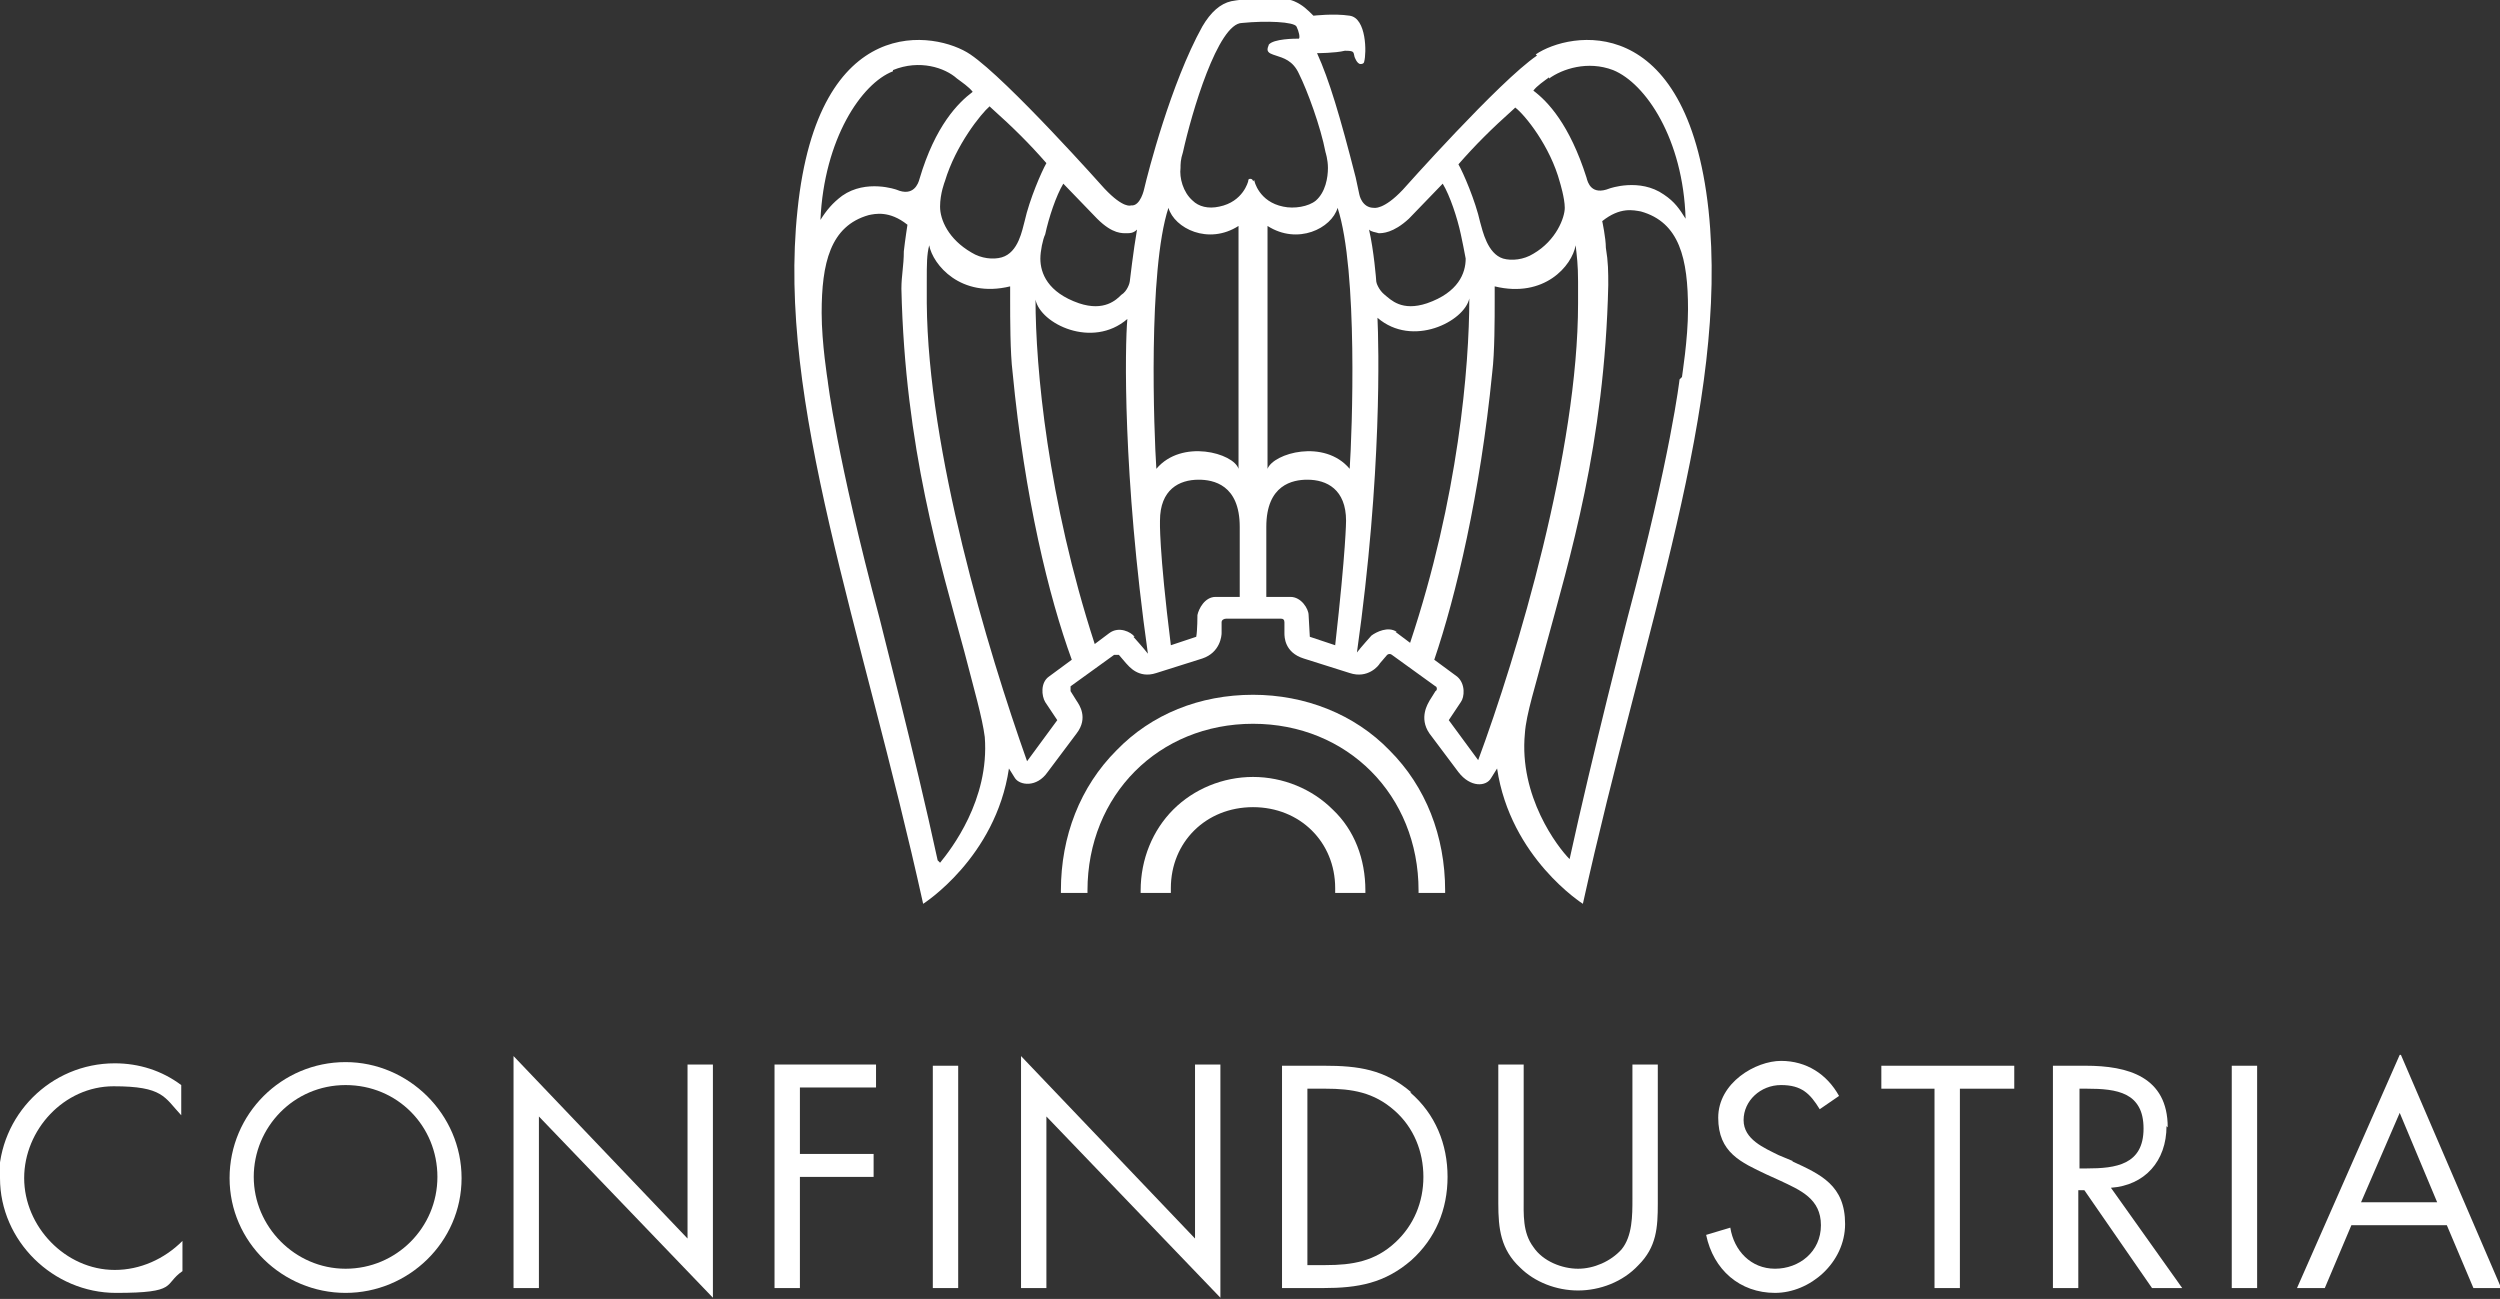 <?xml version="1.0" encoding="UTF-8"?>
<svg id="svg2" xmlns="http://www.w3.org/2000/svg" version="1.1" xmlns:cc="http://creativecommons.org/ns#" xmlns:dc="http://purl.org/dc/elements/1.1/" xmlns:rdf="http://www.w3.org/1999/02/22-rdf-syntax-ns#" xmlns:svg="http://www.w3.org/2000/svg" viewBox="0 0 206.9 107.5">
  <rect x="0" y="0" width="206.9" height="107.5" fill="#333333" stroke="none"/>
  <!-- Generator: Adobe Illustrator 29.4.0, SVG Export Plug-In . SVG Version: 2.1.0 Build 152)  -->
  <defs>
    <style>
      .st0 {
        fill: #fff;
      }
    </style>
  </defs>
  <g id="g10">
    <g id="g12">
      <path id="path16" class="st0" d="M127.2,4.6c-3.1,2.1-11.1,11.1-11.1,11.1-1.6,1.7-2.4,1.5-2.4,1.5-1,0-1.2-1.1-1.2-1.1-.1-.5-.2-.9-.3-1.4h0c-1.3-5.1-2.2-8.1-3.2-10.3,0,0,1.5,0,2.3-.2.8,0,.7.1.8.5,0,0,.2.6.5.6s.3-.2.3-.2c.2-.7.2-3.6-1.2-3.8-1.3-.2-3,0-3,0-.5-.5-.9-.9-1.6-1.2-.9-.4-3.2-.2-3.2-.2,0,0-.9,0-2,.2-.9.2-1.7.9-2.4,2.1-2.6,4.7-4.5,12.1-4.8,13.4,0,0-.3,1.5-1.1,1.4,0,0-.6.3-2.2-1.4,0,0-8-9-11.1-11.1-2.8-1.9-12.6-3.7-14.3,12.9-1.7,16,5.3,34.3,10.4,57.4,0,0,6-3.8,7.1-11.2l.5.8c.4.6,1.8.8,2.7-.5l2.4-3.2c1-1.3.2-2.4,0-2.7l-.5-.8c0-.1,0-.3,0-.4l3.6-2.6c.1,0,.3,0,.4,0l.6.7c.2.2,1,1.3,2.5.8l3.8-1.2c1.5-.5,1.6-1.9,1.6-2.1v-.9c0-.2.2-.3.4-.3h4.5c.2,0,.3.1.3.3v.9c0,.3,0,1.6,1.6,2.1l3.8,1.2c1.5.5,2.4-.6,2.5-.8l.6-.7c.1-.1.3-.1.4,0l3.6,2.6c.1,0,.2.3,0,.4l-.5.8c-.1.2-.9,1.4,0,2.7l2.4,3.2c1,1.3,2.3,1.2,2.7.5l.5-.8c1.1,7.4,7.1,11.2,7.1,11.2,5.1-23.1,12.1-41.4,10.4-57.4-1.8-16.6-11.5-14.8-14.3-12.9ZM90.8,18.1c1.3,1.3,2.1,1.2,2.5,1.2.2,0,.5,0,.8-.3-.3,1.7-.6,4.3-.6,4.3,0,.1-.2.8-.7,1.1-.4.4-1.4,1.4-3.5.7-2.6-.9-3.2-2.5-3.2-3.7,0-.6.2-1.6.4-2,.3-1.4.9-3.2,1.5-4.2.3.3,2.8,2.9,2.8,2.9h0ZM82,8.9c1.9,1.7,3.2,3,4.6,4.6-.4.7-1.4,3-1.8,4.8-.2.7-.5,2.6-1.9,3-.7.2-1.7.1-2.5-.4-1.9-1.1-2.6-2.7-2.6-3.8s.4-2.1.4-2.1c.9-3,3-5.6,3.7-6.2ZM73.9,5.8c2.2-.9,4.3-.2,5.3.7.4.3,1,.7,1.3,1.1-1.2.9-3.1,2.8-4.4,7.2-.1.4-.5,1.5-1.9.9,0,0-2.5-.9-4.5.5-.8.6-1.3,1.2-1.8,2,.3-6.7,3.4-11.3,6-12.3ZM77.6,71.2c-1.9-8.8-4.8-19.9-4.8-20-3.6-13.5-4.3-19.7-4.3-19.7,0,0-.5-3.1-.5-5.6,0-4.1.7-7.2,3.9-8.1.5-.1,1.7-.4,3.2.8,0,0-.2,1.3-.3,2.2,0,1.2-.2,2-.2,3.1.3,13.2,3.2,22.6,5.2,30,.8,3.1,1.5,5.5,1.7,7.1.4,5.2-2.8,9.3-3.7,10.4ZM86.8,56c-.7.5-.6,1.6-.3,2.1l1,1.5-2.5,3.4c-3.3-9.3-8.2-25.7-8.3-37.9,0-.6,0-1.2,0-1.8,0-1.5,0-2.2.2-3,.3,1.6,2.6,4.4,6.7,3.4,0,.4,0,.7,0,1.2,0,1.4,0,4.3.2,5.9,1,10.4,3,18.6,4.9,23.8l-1.9,1.4ZM93.9,52.7c-.3-.4-1.3-.9-2.1-.3l-1.2.9c-3.9-12-4.9-22.9-4.9-28.5.4,2,4.7,4.1,7.6,1.6-.2,2.2-.4,12.8,1.7,27.7-.3-.4-1.2-1.4-1.2-1.4h0ZM95.7,38.8c-.2-3-.7-16.4,1-21.6.5,1.7,3.3,3.1,5.8,1.5v20.1c-.4-1.3-4.7-2.5-6.8,0ZM102.6,49.4h-2c-.9,0-1.4,1-1.5,1.5,0,0,0,1.3-.1,1.8l-2.1.7c-1-8-.9-10.3-.9-10.3,0-2.6,1.6-3.4,3.2-3.4,1.2,0,3.4.4,3.4,3.9,0,0,0,5.8,0,5.8ZM103.7,15c0-.1-.1-.2-.2-.2s-.2,0-.2.2c0,0-.4,1.7-2.4,2.1-.9.2-1.7,0-2.2-.5-.8-.7-1.1-1.9-1-2.7,0-.3,0-.7.2-1.3.7-3.2,2.9-10.7,4.9-10.7h0c2-.2,4.3-.1,4.5.3.2.4.3.9.2,1,0,0,0,0-.1,0-.2,0-2,0-2.4.5,0,.1-.1.2-.1.4,0,.3.4.4.7.5.6.2,1.4.4,1.9,1.5.7,1.4,1.8,4.4,2.2,6.5,0,0,.2.6.2,1.3,0,.8-.2,2-1,2.7-.6.5-1.8.7-2.7.5-2-.4-2.4-2.1-2.4-2.2h0ZM110.5,53.4l-2.1-.7s-.1-1.8-.1-1.8c0-.5-.6-1.5-1.5-1.5h-2v-5.8c0-3.5,2.2-3.9,3.4-3.9,1.6,0,3.2.8,3.2,3.4,0,0,0,2.3-.9,10.3h0ZM111.7,38.8c-2.1-2.5-6.3-1.3-6.8,0v-20.1c2.5,1.6,5.3.2,5.8-1.5,1.7,5.2,1.2,18.6,1,21.6ZM128.2,6.5c1.1-.8,3.2-1.5,5.3-.7,2.7,1.1,5.8,5.7,6,12.3-.5-.8-.9-1.4-1.8-2-2-1.4-4.5-.5-4.5-.5-1.5.6-1.8-.5-1.9-.9-1.4-4.4-3.2-6.3-4.4-7.2.3-.4.9-.8,1.3-1.1h0ZM125.4,8.9c.8.6,2.9,3.2,3.7,6.2,0,0,.4,1.3.4,2.1s-.7,2.7-2.6,3.8c-.8.5-1.8.6-2.5.4-1.3-.4-1.7-2.3-1.9-3-.4-1.8-1.4-4.1-1.8-4.8,1.4-1.6,2.7-2.9,4.6-4.6h0ZM114.1,19.3c.3,0,1.2,0,2.5-1.2,0,0,2.5-2.6,2.8-2.9.6,1,1.2,2.8,1.5,4.2.1.5.3,1.4.4,2,0,1.2-.6,2.8-3.2,3.7-2.1.7-3-.3-3.5-.7-.5-.4-.7-1-.7-1.1s-.2-2.6-.6-4.3c.2.2.5.2.8.3h0ZM115.6,52.3c-.7-.5-1.7,0-2.1.3,0,0-.9,1-1.2,1.4,2.1-14.9,1.8-25.5,1.7-27.7,2.9,2.5,7.2.3,7.6-1.6,0,5.6-.9,16.5-4.9,28.5l-1.2-.9ZM122.4,63l-2.5-3.4,1-1.5c.3-.4.4-1.5-.3-2.1l-1.9-1.4c1.8-5.3,3.8-13.7,4.8-23.8.2-1.6.2-4.5.2-5.9s0-.8,0-1.2c4.1,1,6.4-1.7,6.7-3.4.1.9.2,1.6.2,3,0,.6,0,1.2,0,1.8,0,12.2-5,29-8.3,37.9h0ZM139,31.4s-.7,6.2-4.3,19.7c0,0-2.9,11.3-4.8,20-1-1-4.2-5.2-3.7-10.4.1-1.6.9-4,1.7-7.1,2-7.4,4.9-16.8,5.2-30,0-1.1,0-1.9-.2-3.1,0-.8-.3-2.2-.3-2.2,1.5-1.2,2.6-.9,3.2-.8,3.2.9,3.9,3.9,3.9,8.1,0,2.5-.5,5.5-.5,5.6"/>
      <path id="path18" class="st0" d="M103.7,57.5c-4.4,0-8.4,1.6-11.3,4.6-3,3-4.6,7.1-4.6,11.6s0,.2,0,.2h2.2c0,0,0-.2,0-.2,0-7.9,5.9-13.8,13.7-13.8s13.7,5.9,13.7,13.8,0,.2,0,.2h2.2c0,0,0-.2,0-.2,0-4.5-1.6-8.6-4.6-11.6-2.9-3-7-4.6-11.3-4.6"/>
      <path id="path20" class="st0" d="M103.7,64.3c-2.5,0-4.9,1-6.6,2.7-1.7,1.7-2.7,4.1-2.7,6.7s0,.2,0,.2h2.5c0-.1,0-.3,0-.4,0-3.8,2.9-6.7,6.8-6.7s6.8,2.9,6.8,6.7,0,.3,0,.4h2.5c0,0,0-.2,0-.2,0-2.6-.9-5-2.7-6.7-1.7-1.7-4.1-2.7-6.6-2.7"/>
      <path id="path60" class="st0" d="M0,97.5c0,5.2,4.4,9.5,9.6,9.5s3.9-.7,5.5-1.8v-2.5c-1.5,1.5-3.5,2.4-5.6,2.4-4.1,0-7.5-3.6-7.5-7.6s3.3-7.6,7.4-7.6,4.2.9,5.6,2.4v-2.5c-1.6-1.2-3.5-1.8-5.5-1.8-5.3,0-9.6,4.3-9.6,9.6"/>
      <path id="path62" class="st0" d="M28.6,87.9c-5.3,0-9.6,4.3-9.6,9.6s4.4,9.5,9.6,9.5,9.6-4.2,9.6-9.5-4.4-9.6-9.6-9.6ZM28.6,105c-4.2,0-7.6-3.5-7.6-7.6s3.3-7.6,7.6-7.6,7.6,3.4,7.6,7.6-3.4,7.6-7.6,7.6"/>
      <path id="path64" class="st0" d="M56.9,102.5l-14.4-15.1v19.2h2.1v-14.2l14.4,15v-19.3h-2.1v14.3"/>
      <path id="path66" class="st0" d="M64.1,106.6h2.1v-9.2h6.1v-1.9h-6.1v-5.5h6.3v-1.9h-8.4v18.4"/>
      <path id="path68" class="st0" d="M77.2,106.6h2.1v-18.4h-2.1v18.4Z"/>
      <path id="path70" class="st0" d="M98.9,102.5l-14.4-15.1v19.2h2.1v-14.2l14.4,15v-19.3h-2.1v14.3"/>
      <path id="path72" class="st0" d="M116.8,90.4c-2.2-1.9-4.4-2.2-7.2-2.2h-3.5v18.4h3.4c2.9,0,5.1-.4,7.3-2.3,2-1.8,3-4.2,3-6.9s-1-5.2-3.1-7ZM115.5,102.8c-1.7,1.6-3.6,1.9-5.8,1.9h-1.5v-14.6h1.5c2.2,0,4,.3,5.7,1.8,1.6,1.4,2.4,3.4,2.4,5.5s-.8,4-2.3,5.4"/>
      <path id="path74" class="st0" d="M135.1,99.2c0,1.4,0,3.1-.9,4.2-.9,1-2.3,1.6-3.6,1.6s-2.9-.6-3.7-1.8c-.9-1.2-.8-2.7-.8-4.1v-11h-2.1v11.5c0,2.1.2,3.8,1.8,5.3,1.2,1.2,3,1.9,4.8,1.9s3.7-.7,5-2.1c1.5-1.5,1.6-3.1,1.6-5.1v-11.5h-2.1v11"/>
      <path id="path76" class="st0" d="M148.4,96.1l-1.2-.5c-1.2-.6-2.9-1.3-2.9-2.9s1.4-2.9,3.1-2.9,2.4.7,3.2,2l1.6-1.1c-1-1.8-2.7-2.9-4.8-2.9s-5.2,1.8-5.2,4.7,1.9,3.7,4,4.7l1.1.5c1.7.8,3.4,1.5,3.4,3.7s-1.8,3.6-3.8,3.6-3.4-1.5-3.7-3.4l-2,.6c.6,2.9,2.8,4.8,5.7,4.8s5.8-2.5,5.8-5.7-2-4.1-4.4-5.2"/>
      <path id="path78" class="st0" d="M155.6,90.1h4.5v16.5h2.1v-16.5h4.5v-1.9h-11v1.9"/>
      <path id="path80" class="st0" d="M179.4,93.3c0-4.2-3.3-5.1-6.8-5.1h-2.7v18.4h2.1v-8.1h.5l5.6,8.1h2.5l-5.9-8.3c2.8-.2,4.6-2.2,4.6-5.1ZM172.1,96.7v-6.6h.6c2.5,0,4.7.3,4.7,3.3s-2.3,3.3-4.7,3.3h-.6"/>
      <path id="path82" class="st0" d="M184.7,106.6h2.1v-18.4h-2.1v18.4Z"/>
      <path id="path84" class="st0" d="M198.6,87.3l-8.5,19.3h2.3l2.2-5.2h7.9l2.2,5.2h2.3l-8.3-19.3ZM195.4,99.5l3.2-7.4,3.1,7.4h-6.2"/>
    </g>
  </g>
</svg>